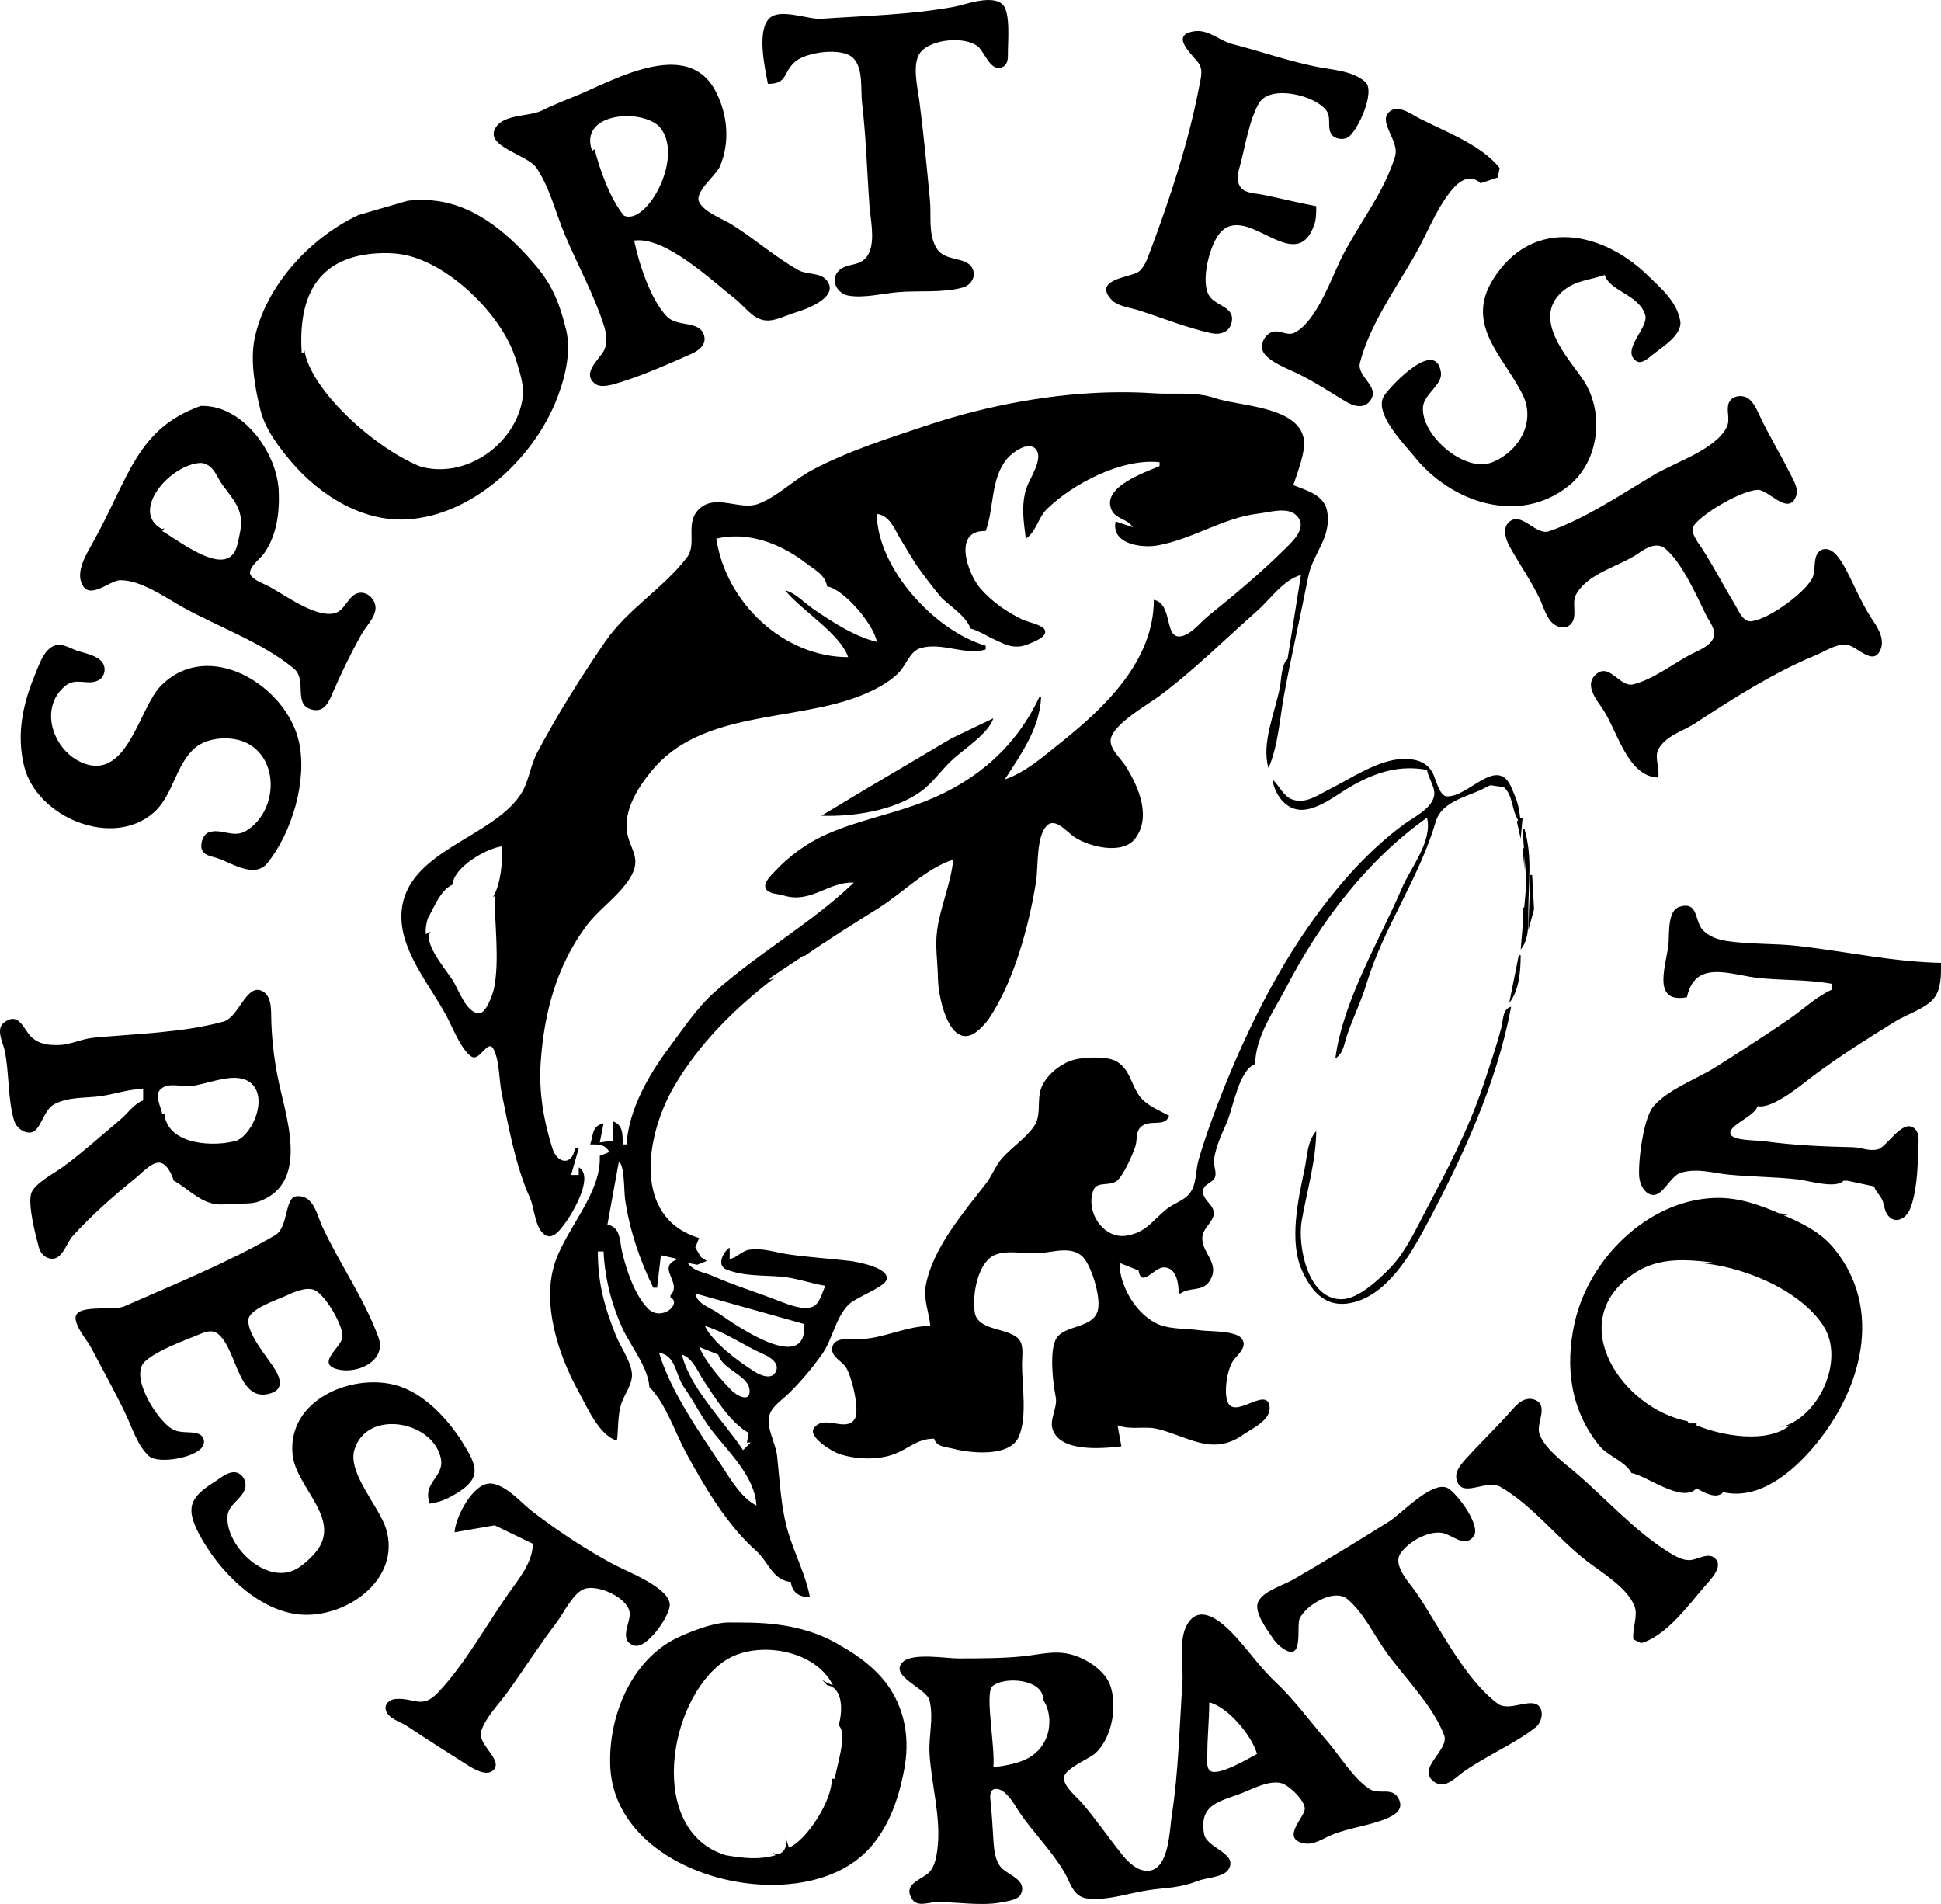 <?xml version="1.0" encoding="UTF-8" standalone="no"?>
<svg
   xmlns:dc="http://purl.org/dc/elements/1.1/"
   xmlns:cc="http://creativecommons.org/ns#"
   xmlns:rdf="http://www.w3.org/1999/02/22-rdf-syntax-ns#"
   xmlns:svg="http://www.w3.org/2000/svg"
   xmlns="http://www.w3.org/2000/svg"
   xmlns:sodipodi="http://sodipodi.sourceforge.net/DTD/sodipodi-0.dtd"
   xmlns:inkscape="http://www.inkscape.org/namespaces/inkscape"
   width="1015.931"
   height="996.412"
   version="1.1"
   id="svg4280"
   sodipodi:docname="Sports-fish.svg"
   inkscape:version="0.92.3 (2405546, 2018-03-11)">
  <title
     id="title6601">Sport Fish Restoration</title>
  <defs
     id="defs4284" />
  <sodipodi:namedview
     pagecolor="#ffffff"
     bordercolor="#666666"
     borderopacity="1"
     objecttolerance="10"
     gridtolerance="10"
     guidetolerance="10"
     inkscape:pageopacity="0"
     inkscape:pageshadow="2"
     inkscape:window-width="1920"
     inkscape:window-height="1017"
     id="namedview4282"
     showgrid="false"
     fit-margin-top="0"
     fit-margin-left="0"
     fit-margin-right="0"
     fit-margin-bottom="0"
     inkscape:zoom="0.18967956"
     inkscape:cx="4399.9387"
     inkscape:cy="-114.01669"
     inkscape:window-x="3832"
     inkscape:window-y="-8"
     inkscape:window-maximized="1"
     inkscape:current-layer="svg4280" />
  <path
     style="fill:#000000;stroke:none"
     d="m 517.002,0.003 c -6.221,0.101 -13.654,2.837 -18.076,3.635 -22.829,4.117 -45.965,4.595 -69,6.172 -6.991,0.479 -21.517,-5.677 -27.146,-0.307 -6.901,6.583 -2.374,26.207 -0.854,34.396 10.566,-0.037 7.68,-5.911 14.264,-11.619 5.768,-5.001 24.375,-7.695 30.316,-1.947 5.49,5.311 3.886,16.636 4.705,23.566 2.065,17.497 2.602,35.424 3.805,53 0.514,7.495 3.008,17.788 0.053,24.996 -3.537,8.628 -11.929,4.846 -16.539,10.322 -4.078,4.844 -0.049,11.455 5.398,12.453 8.088,1.481 17.863,-1.059 25.998,-1.771 10.821,-0.948 23.519,0.491 33.994,-2.434 4.502,-1.256 7.373,-6.056 4.826,-10.418 -3.496,-5.986 -14.214,-2.879 -18.592,-10.203 -4.435,-7.421 -2.623,-16.802 -3.398,-24.945 -1.668,-17.53 -3.285,-34.569 -5.549,-52 -0.867,-6.669 -4.078,-19.746 0.576,-25.506 5.617,-6.951 23.179,-8.584 30.037,-3.061 3.666,2.952 6.568,13.524 12.83,10.805 2.473,-1.073 2.97,-3.83 2.894,-6.242 -0.18,-5.795 1.791,-23.157 -3.209,-26.969 -1.93,-1.472 -4.506,-1.97 -7.334,-1.924 z M 626.334,16.247 c -0.461,0.02 -0.927,0.066 -1.402,0.141 -13.839,2.17 0.959,13.594 2.965,17.527 1.746,3.422 0.499,7.447 -0.166,10.984 -5.456,29.008 -15.481,59.384 -25.891,87.016 -1.341,3.559 -2.836,8.062 -6.047,10.381 -3.994,2.884 -24.305,3.768 -13.836,14.75 3.111,3.263 9.801,3.994 13.969,5.334 12.249,3.938 25.516,9.256 38,11.99 4.594,1.006 9.476,-0.4 10.678,-5.477 2.006,-8.467 -8.133,-8.546 -11.668,-14.049 -4.75,-7.394 0.125,-26.419 5.5,-32.797 14.05,-16.669 39.446,23.212 49.357,-4.148 1.175,-3.242 1.124,-6.604 1.133,-10 -9.394,-1.77 -18.64,-4.088 -28,-5.996 -3.543,-0.723 -8.673,-0.652 -11.281,-3.518 -2.562,-2.814 -1.89,-7.16 -0.945,-10.486 2.824,-9.938 5.074,-25.344 10.312,-33.98 5.951,-9.81 29.522,-4.094 35.311,4.09 2.644,3.738 0.104,8.841 2.631,12.377 1.729,2.42 6.124,3.014 8.582,1.482 5.155,-3.213 14.574,-24.14 9.068,-29.002 -6.681,-5.901 -17.42,-6.297 -25.678,-7.971 -15.004,-3.041 -29.323,-8.086 -43.961,-11.844 -6.344,-1.629 -11.719,-7.109 -18.631,-6.805 z m -275.978,17.648 c -16.557,0.333 -36.147,11.004 -48.43,16.078 -6.1,2.52 -12.104,4.763 -18,7.752 -6.919,3.509 -20.332,1.744 -24.682,9.389 -5.502,9.667 16.866,13.757 21.578,20.785 7.002,10.445 10.035,23.472 14.85,35 6.46,15.465 15.177,31.082 20.27,47 1.341,4.189 2.235,8.822 0.447,12.994 -2.065,4.818 -12.416,12.247 -4.873,17.979 3.299,2.508 9.934,0.185 13.41,-0.896 12.038,-3.746 25.404,-9.627 36.998,-14.822 4.171,-1.869 8.284,-5.073 6.394,-10.234 -2.6,-7.103 -13.855,-3.758 -19.182,-9.205 -8.636,-8.829 -14.738,-27.866 -17.211,-39.814 16.372,-2.28 40.482,20.83 52.699,30.355 6.121,4.773 10.49,12.8 19.303,11.316 4.433,-0.747 8.652,-2.932 12.959,-4.207 6.123,-1.814 23.261,-8.462 15.385,-17.146 -3.266,-3.602 -10.093,-2.463 -14.346,-4.85 -12.29,-6.9 -23.051,-16.479 -35,-23.936 -4.972,-3.103 -14.115,-6.216 -16.957,-11.662 -2.743,-5.255 8.841,-13.841 10.938,-18.871 5.294,-12.709 3.916,-27.054 -2.254,-38.998 -5.519,-10.684 -14.362,-14.206 -24.297,-14.006 z m 381.078,23.111 c -1.801,-0.063 -3.497,0.523 -4.904,2.211 -4.602,5.519 6.059,14.715 3.641,22.682 -5.556,18.309 -18.166,34.183 -26.988,51 -6.033,11.502 -13.497,34.563 -25.26,41.053 -4.428,2.443 -8.474,-2.161 -12.891,0.141 -3.649,1.902 -5.984,7.045 -3.486,10.674 3.337,4.851 12.207,8.106 17.381,10.592 8.887,4.27 16.997,9.713 25.424,14.746 3.844,2.296 9.047,4.064 12.428,0.07 6.461,-7.632 -6.866,-12.895 -4.979,-20.275 5.158,-20.177 18.96,-39.099 29.127,-57 6.191,-10.9 10.613,-23.155 18.529,-32.988 4.146,-5.152 9.925,-9.242 15.471,-4.012 l 9,-3 1,-5 c -9.872,-12.224 -27.711,-18.63 -42,-25.924 -3.054,-1.559 -7.53,-4.831 -11.492,-4.969 z m -402.836,3.752 c 6.09,0.082 12.18,1.776 15.947,4.943 14.733,14.795 -5.902,52.818 -17.98,47.111 -6.967,-8.342 -12.562,-23.609 -15.324,-34.654 -0.447,0.229 -0.887,0.473 -1.315,0.74 -4.574,-12.574 7.046,-18.296 18.672,-18.141 z m -108.375,43.893 c -2.271,0.012 -4.548,0.154 -6.824,0.4 l -25.816,7.496 c -26.379,12.436 -48.645,37.908 -54.266,64.352 -2.5,11.745 0.18,26.568 3.08,38 2.48,9.812 9.8,19.456 16.26,27 14.7,17.182 36.809,31.233 60.27,29.906 33.91,-1.919 64.998,-30.705 77.664,-60.906 4.612,-10.995 8.705,-26.004 5.783,-38 -3.275,-13.444 -6.88,-23.224 -16.023,-33.998 -13.502,-15.912 -30.784,-31.227 -52.424,-33.818 -2.553,-0.306 -5.125,-0.446 -7.703,-0.432 z m 597.949,19.447 c -13.671,0.136 -26.817,6.547 -36.51,21.801 -15.462,24.334 5.799,40.925 15.457,61 6.748,14.026 -2.084,29.462 -16.213,35.074 -14.364,5.706 -37.386,-14.405 -36.096,-29.074 0.597,-6.786 10.329,-11.538 9.389,-18 -2.625,-18.058 -25.95,6.601 -29.642,12.064 -6.089,9.006 10.582,25.546 15.643,31.875 19.376,24.232 54.883,36.114 80.727,15.51 16.594,-13.23 19.078,-39.6 7.111,-56.449 -8.489,-11.952 -25.535,-30.939 -10.973,-44.723 6.9,-6.532 14.537,-6.374 22.861,-9.277 2.472,8.489 18.006,10.201 21.193,21 1.972,6.681 -13.066,18.488 -4.582,24.088 2.733,1.804 6.414,-1.72 8.369,-3.291 4.974,-3.996 15.819,-10.44 14.529,-17.797 -1.778,-10.145 -10.221,-17.186 -17.037,-23.818 -12.567,-12.23 -28.733,-20.136 -44.227,-19.982 z M 200.666,132.456 c 3.745,-0.048 7.495,0.188 11.26,0.959 23.55,4.82 50.909,31.579 58.025,54.484 1.835,5.905 4.523,13.834 3.674,20 -3.365,24.44 -29.839,43.107 -53.699,36.213 -23.97,-9.631 -57.634,-40.209 -60.598,-60.924 -0.118,0.557 -0.243,1.122 -0.402,1.711 h -1 c -2.365,-35.682 13.182,-51.929 42.74,-52.443 z m 710.178,74.812 c -2.895,0.02 -5.726,1.637 -6.314,4.686 -0.795,4.126 1.211,7.881 -0.922,11.93 -6.058,11.504 -27.19,18.205 -37.967,24.652 -17.095,10.227 -35.895,22.865 -54.715,29.449 -7.305,2.556 -14.784,-11.089 -21.396,-4.482 -3.343,3.341 -1.188,9.273 0.705,12.668 5.029,9.022 10.895,17.439 15.447,26.729 2.059,4.201 3.688,10.82 7.543,13.713 2.996,2.248 7.492,2.62 9.674,-0.941 2.65,-4.323 -0.401,-10.159 2.055,-14.602 6.217,-11.247 22.854,-14.678 32.688,-21.559 4.054,-2.836 9.608,-6.071 14.1,-2.289 8.664,7.295 16.25,24.519 21.234,34.68 1.705,3.474 5.589,7.884 3.83,11.98 -1.9,4.423 -7.92,6.514 -11.879,8.598 -9.532,5.019 -19.428,12.961 -30,15.639 -7.437,1.885 -12.844,-12.622 -20.396,-4.414 -4.902,5.328 1.27,12.776 4.229,17.145 7.706,11.381 13.093,35.673 29.168,36.051 0.828,-4.534 -2.062,-10.885 0.027,-14.701 4.009,-7.323 12.957,-9.493 19.396,-13.73 19.083,-12.552 41.504,-26.751 62.576,-35.375 4.889,-2 10.563,-5.915 16,-5.799 5.657,0.12 14.546,12.133 18.396,2.547 2.397,-5.968 -2.063,-12.277 -5.209,-16.941 -10.498,-16.579 -15.535,-37.77 -25.143,-35.379 -5.928,2.201 -2.999,10.843 -5.559,15.379 -4.44,7.868 -22.299,20.824 -31.396,22.174 -4.614,0.685 -6.696,-4.884 -8.564,-8.004 -5.983,-9.995 -11.396,-20.331 -17.699,-30.17 -1.989,-3.105 -6.731,-8.52 -3.879,-12.254 4.95,-6.483 24.745,-17.929 33.049,-18.295 5.761,-0.253 15.963,13.812 20.105,3.439 1.693,-4.238 -1.755,-9.233 -3.566,-12.891 -4.85,-9.798 -10.618,-19.084 -15.277,-29 -1.743,-3.709 -3.967,-9.253 -8.352,-10.387 -0.648,-0.168 -1.32,-0.249 -1.988,-0.244 z m -805.76,5.166 c -33.726,11.989 -37.535,37.627 -56.459,71.465 -3.28,5.897 -9.029,14.888 -5.689,21.852 4.09,8.533 14.49,-2.074 19.99,-2.109 11.03,-0.07 23.74,9.172 33,14.283 18.53,10.229 41.69,18.476 57.94,32.014 7.29,6.071 -1.119,19.423 10.06,21.547 5.9,1.121 8.14,-4.093 10.07,-8.586 4.51,-10.462 9.65,-21.064 15.24,-31 2.3,-4.101 6.719,-8.168 7.289,-13 0.52,-4.497 -3.74,-9.3 -8.42,-8.662 -5.89,0.805 -7.25,9.437 -13.18,10.758 -10.02,2.229 -25.66,-9.56 -34,-14.014 -2.95,-1.577 -7.22,-2.921 -9.42,-5.547 -2.88,-3.438 4.6,-8.936 6.49,-11.535 6.86,-9.443 8.411,-21.639 7.891,-33 -0.8,-17.633 -14.421,-38.321 -31.961,-43.361 -2.828,-0.813 -5.813,-1.165 -8.842,-1.104 z m -0.234,29.84 c 0.635,-0.008 1.246,0.068 1.826,0.242 5.5,1.652 6.66,6.909 9.59,10.945 6.88,9.444 11.929,14.03 9.109,26.438 -1.03,4.558 -1.449,10.394 -6.619,12.383 -9.02,3.467 -26.43,-10.017 -33.83,-14.383 1.374,-1.527 1.645,-1.56 -0.15,-1.043 -16.873,-9.028 3.917,-33.667 20.074,-34.582 z m -73.658,95.197 c -0.761,-0.035 -1.513,0.039 -2.246,0.264 -5.95,1.817 -8.439,10.069 -10.559,15.16 -6.46,15.494 -9.841,31.325 -5.781,47.988 6.5,26.637 45.95,43.372 67.731,24.469 10.39,-9.018 11.52,-25.452 21.92,-34.104 6.62,-5.511 18.93,-6.257 26.67,-2.514 17.56,8.489 16.42,35.886 0,46.016 -6.87,4.235 -13.31,-1.682 -19.85,0.93 -3.07,1.223 -4.751,6.879 -3.031,9.709 1.62,2.681 6.201,3.078 8.881,4.102 7.02,2.688 18.599,10.155 25.029,2.18 12.83,-15.891 21.101,-43.418 16.441,-63.771 -6.72,-29.343 -47.53,-54.322 -72.34,-28.828 -11.08,11.393 -17.071,47.843 -39.131,40.783 -16.07,-5.141 -25.541,-28.289 -10.98,-40.727 5.98,-5.106 12.08,0.068 17.83,-3.26 3.26,-1.885 3.921,-6.702 1.551,-9.551 -2.76,-3.308 -8.49,-4.35 -12.4,-5.572 -2.958,-0.924 -6.436,-3.123 -9.734,-3.273 z M 882.159,473.985 c -0.897,0.013 -1.945,0.196 -3.174,0.582 -6.004,1.888 -5.305,13.224 -5.594,18.332 -0.603,10.689 -9.912,32.555 9.535,29 1.414,-6.259 4.331,-11.305 10.996,-12.742 7.548,-1.627 17.382,1.518 25.004,2.457 13.367,1.647 26.677,0.775 40,3.285 v 3 c -7.886,3.387 -14.924,10.173 -22,15.064 -12.741,8.808 -25.899,17.235 -39,25.525 -9.872,6.24 -25.027,11.62 -32.57,20.59 -5.215,6.21 -8.021,28.75 -7.371,36.82 0.285,3.54 2.351,8.209 6.111,9.289 6.159,1.77 9.853,-9.859 15.834,-11.529 8.853,-2.46 16.225,0.22 24.996,1.07 11.98,1.16 24.114,1.139 36,2.459 5.569,0.62 19.968,5.151 24,0.711 h 1 1 l 14,3 c 0.893,2.89 3.077,4.421 4.277,7.131 0.973,2.19 0.996,4.679 2.178,6.809 3.475,6.28 9.916,3.581 12.262,-1.939 3.452,-8.13 4.174,-21.21 4.279,-30 0.037,-3.1 1.034,-8.8 -1.023,-11.4 -6.179,-7.8 -14.895,8.581 -19.973,9.971 -4.545,1.23 -8.552,-0.97 -13,-1.08 -15.446,-0.34 -31.623,-1.031 -47,-3.221 -3.108,-0.44 -16.53,-0.11 -17.23,-3.9 -0.848,-4.6 12.751,-8.999 14.23,-14.369 8.115,1.5 22.545,-10.92 29,-15.76 13.725,-10.29 28.393,-19.52 43.012,-28.57 5.796,-3.587 15.879,-6.778 20.135,-11.945 4.155,-5.044 3.853,-12.599 3.853,-18.725 -25.11,-0.518 -50.36,-6.065 -75,-8.871 -12.244,-1.395 -24.753,-0.726 -37,-2.559 -4.723,-0.707 -9.954,-2.43 -13.105,-6.273 -3.386,-4.131 -2.379,-12.304 -8.662,-12.211 z m -747.482,44.051 c -6.641,0.149 -10.557,14.64 -17.75,16.607 -21.43,5.864 -46,6.33 -68,8.426 -6.22,0.59 -11.9,3.631 -18,3.811 -5.28,0.17 -10.369,-0.331 -14.439,-4.111 -4.22,-3.908 -6.331,-13.486 -14.211,-7.779 -4.75,3.437 -0.739,10.4 0.201,14.91 2.39,11.44 1.589,26.021 4.979,36.711 1.09,3.46 4.742,6.358 8.432,6.078 5.56,-0.41 6.54,-11.919 12.76,-14.969 8,-3.93 15.809,-2.911 24.279,-4.121 7.47,-1.07 14.39,-3.679 22,-3.699 v 6 c -4.69,1.58 -8.18,6.89 -12,10.08 -9.89,8.25 -19.81,17.3 -30.17,24.82 -4.31,3.13 -14.21,8.37 -16.23,13.23 -2.34,5.63 2.21,22.809 3.82,28.779 0.65,2.43 2.33,4.67 4.77,5.52 7.25,2.55 9.25,-7.36 12.91,-11.43 9.6,-10.66 21.72,-21.35 32.9,-30.34 2.98,-2.39 7.93,-7.861 11.91,-8.121 4.24,-0.28 7.18,6.201 8.09,9.461 6.86,3.63 12.15,9.849 20.01,11.859 4.47,1.15 8.48,0.26 12.99,0.15 4.11,-0.1 8.08,0.201 12,-1.279 26.97,-10.22 13.02,-45.88 9.26,-65.82 -2.04,-10.75 -3.13,-20.967 -3.26,-31.91 -0.05,-4.046 -0.281,-9.62 -4.221,-11.971 -1.077,-0.643 -2.08,-0.914 -3.029,-0.893 z m -11.863,46.033 c 3.227,0.033 6.182,0.773 8.553,2.77 8.91,7.51 1.181,26.341 -7.439,30.061 -11.54,3.44 -35.19,2.47 -37.77,-13 -0.11,-0.658 -0.132,-1.298 -0.08,-1.922 -0.064,0.301 -0.115,0.609 -0.15,0.922 h -1 c -0.7,-3.34 -3.86,-9.36 -1.35,-12.35 3.42,-4.08 9.89,-2.161 14.35,-2.111 6.613,0.072 16.639,-4.454 24.887,-4.369 z m 33.797,61.926 c -0.514,-0.019 -1.054,0.004 -1.623,0.074 -6.11,0.75 -3.88,16.269 -11.1,20.439 -24.86,14.37 -52.561,25.551 -78.791,37.121 -5.99,2.65 -27.459,-1.8 -25.439,7.27 1.24,5.56 5.779,10.04 8.369,15 5.93,11.34 12.259,22.6 17.77,34.17 3.3,6.93 6.282,16.719 12.182,21.939 5.04,4.45 25.46,0.76 28.34,-5.5 1.16,-2.51 0.079,-5.33 -2.541,-6.18 -4.63,-1.5 -9.15,0.09 -13.68,-2.49 -7.82,-4.45 -22.719,-27.929 -14.109,-35.459 6.99,-6.1 19.349,-10.31 27.939,-13.9 3.6,-1.5 7.25,-3 10.59,-0.07 9.83,8.64 10.061,36.359 27.391,30.689 6.4,-2.1 4.99,-7.569 2.18,-12.199 -3.92,-6.48 -14.371,-18.16 -14.131,-25.98 0.18,-5.71 14.381,-10.42 18.971,-12.5 4.25,-1.93 11.421,-5.36 15.98,-3.16 5.36,2.59 15.039,18.591 14.289,24.641 -0.66,5.27 -13.44,13.3 -3.25,16.49 10.44,3.26 26.681,-4.01 22.141,-16.49 -7.28,-20.04 -20.4,-38.62 -29.4,-58 -2.653,-5.728 -4.366,-15.614 -12.076,-15.904 z m 742.828,0.893 c -0.83,-0.003 -1.667,0.014 -2.512,0.051 -34.627,1.52 -65.156,31.751 -72.701,65.051 -5.213,23.01 -2.257,45.899 12.756,64.439 4.674,5.77 13.389,7.991 16.945,14.471 7.674,1.21 26.801,16.11 34,8 3.848,2.1 10.459,5.99 14,2 18.885,4.34 36.247,-10.58 47.41,-23.76 24.963,-29.48 36.94,-72.13 10.215,-104.23 -6.7,-8.04 -16.26,-12.791 -25.625,-16.811 -0.158,-0.067 -0.313,-0.132 -0.471,-0.199 h 2.471 l -4,-1 v 0.354 c -10.548,-4.467 -20.785,-8.328 -32.488,-8.365 z m -18.48,32.615 c 5.549,0.024 11.217,0.669 16.969,1.396 h -10 c 22.086,0.95 54.114,13.58 66.519,33.09 11.516,18.11 -2.865,48.36 -22.52,52.91 l 5,-1 c -12.173,9.82 -35.918,5.47 -49,0 l 0.125,-1 h -4.125 l -0.644,-1.127 c -33.855,-6.532 -64.96,-51.453 -28.9,-76.723 8.414,-5.9 17.329,-7.586 26.576,-7.547 z m -685.379,63.893 c -21.162,-0.009 -44.583,13.575 -42.482,37.504 1.61,18.23 27.969,34.86 10.779,52.99 -2.37,2.49 -5.039,4.91 -7.949,6.75 -15.55,9.81 -37.51,-10.85 -36.9,-26.74 0.26,-6.77 7.55,-9 9.27,-15 1.13,-3.98 -1.999,-8.84 -6.369,-8.43 -3.56,0.33 -7.08,3.439 -10,5.279 -12.7,8.02 -14.84,13.55 -7.67,27.15 9.64,18.29 29.12,38.679 50.67,41.789 24.43,3.52 55.59,-17.369 47.09,-44.789 -3.51,-11.34 -20.05,-28.99 -16.57,-41 6.25,-21.6 40.92,-15.52 45.25,4.09 2.23,10.1 -9.87,12.67 -5.769,23.91 3.53,-0.52 6.81,-1.471 10,-3.131 4.67,-2.44 11.749,-6.389 13.203,-11.879 1.392,-5.27 -2.812,-11.72 -5.402,-15.99 -7.8,-12.83 -20.781,-27.08 -35.801,-31.08 -3.587,-0.955 -7.429,-1.422 -11.348,-1.424 z m 605.357,8.676 c -4.345,-0.216 -7.576,3.534 -10.344,6.658 -7.664,8.65 -16.021,16.59 -23.736,25.17 -3.272,3.65 -6.483,7.84 -3.473,12.77 3.755,6.15 15.169,-2.5 22.029,1.51 17.28,10.1 29.565,26.782 45.242,38.852 8.061,6.2 20.885,13.679 24.832,23.449 2.044,5.05 -1.264,11.73 -0.56,17.42 l 4,2 c 12.997,-3.6 24.819,-19.861 33.297,-29.711 2.648,-3.08 9.418,-9.619 6.057,-13.969 -3.431,-4.45 -9.213,-0.231 -13.354,0.199 -3.865,0.4 -7.817,-1.839 -11,-3.789 -18.317,-11.22 -33.575,-28.68 -49.91,-42.52 -5.819,-4.93 -16.218,-12.621 -18.392,-20.211 -1.5,-5.23 5.346,-14.98 -2.756,-17.48 -0.668,-0.206 -1.311,-0.317 -1.932,-0.348 z m -543.922,44.275 c -9.464,-0.546 -18.739,17.9 -19.088,25.553 l 20.998,-3.65 20.002,9.65 c -0.236,10.04 -7.325,18.24 -12.875,26.17 -11.65,16.64 -22.636,36.63 -36.506,51.4 -8.77,9.36 -12.42,2.82 -22.6,3.67 -2.84,0.23 -5.769,2.41 -5.049,5.59 1.06,4.66 7.589,6.22 11.029,8.51 10.56,7 21.25,13.851 32,20.621 3.184,2 9.921,6.01 13.381,2.43 5.225,-5.39 -8.732,-13.421 -6.439,-20.391 2.353,-7.15 9.204,-14.05 13.576,-20.09 8.851,-12.23 16.85,-24.87 26.004,-36.9 3.644,-4.78 8.712,-15.65 14.662,-17.48 7.194,-2.22 22.366,4.691 23.467,12.471 0.714,5.04 -6.217,14.779 2.457,17.289 6.555,1.89 18.528,-15.459 18.531,-21.289 0.01,-9.09 -22.693,-17.57 -29.639,-21.32 -14.47,-7.82 -28.942,-17.359 -42,-27.359 -6.092,-4.67 -13.113,-13.26 -20.996,-14.76 -0.305,-0.058 -0.611,-0.096 -0.916,-0.113 z m 497.537,1.787 c -8.547,0.447 -21.845,14.572 -27.627,18.186 -16.597,10.39 -33.049,20.461 -49.998,30.291 -5.115,2.96 -15.796,5.95 -18.396,11.67 -2.45,5.39 4.825,14.749 7.672,19.039 1.042,1.58 2.336,3.099 3.818,4.279 13.128,10.41 8.229,-10.45 10.268,-14.66 3.468,-7.15 18.174,-15.989 25.109,-9.979 8.627,7.47 13.525,18.3 20.031,27.43 9.665,13.55 24.462,27.99 30.438,43.68 3.021,7.93 -15.678,17.921 -4.596,24.801 5.354,3.33 10.678,-2.751 14.605,-5.531 11.875,-8.42 26.558,-14.53 37.822,-23.33 2.86,-2.23 4.449,-7.45 2.201,-10.67 -3.945,-5.66 -15.858,2.81 -21.973,-1.76 -17.449,-13.04 -30.229,-39.73 -42.33,-57.68 -3.446,-5.11 -12.855,-14.499 -8.625,-20.869 4.086,-6.15 14.562,-12.091 21.953,-10.801 5.242,0.92 11.585,7.98 16.334,1.9 4.276,-5.47 -8.538,-22.521 -13.371,-25.281 -0.991,-0.565 -2.115,-0.779 -3.336,-0.715 z m -125.654,66.793 c -2.781,0.064 -5.395,1.512 -7.514,5.162 -4.73,8.15 -1.895,21.761 -2.512,30.811 -1.523,22.32 -2.043,46.58 -5.535,69 -1.173,7.53 -1.34,27.511 -11.582,29.061 -5.735,0.87 -10.953,-4.071 -14.164,-8.06 -7.141,-8.87 -13.613,-18.31 -20.961,-27 -2.88,-3.41 -9.266,-8.29 -9.785,-12.98 -0.569,-5.16 13.249,-10.319 16.642,-13.529 8.381,-7.93 11.241,-23.45 7.926,-34.49 -2.609,-8.69 -13.191,-15.26 -21.486,-17.25 -8.227,-1.98 -15.886,0.21 -24,1.08 -10.931,1.17 -23.014,1.12 -34,1.17 -6.776,0.03 -24.302,-3.129 -29.396,1.891 -7.484,7.39 12.471,13.669 14.002,20.109 2.267,9.54 -0.572,18.51 0,28 0.984,16.23 6.216,33.71 4.101,50 -0.52,4 -1.321,8.69 -4.131,11.77 -3.709,4.07 -14.091,5.94 -9.248,14 2.737,4.56 8.496,1.871 12.668,1.791 10.858,-0.21 23.149,2.11 33.83,0.18 2.77,-0.5 9.08,-1.361 10.428,-4.061 3.822,-7.64 -6.186,-10.079 -9.955,-14.02 -3.211,-3.36 -3.9,-9.21 -4.213,-13.66 -0.521,-7.44 -0.787,-14.59 -1.633,-22 -0.237,-2.08 -0.243,-5.47 2.602,-5.689 5.741,-0.46 10.53,9.329 13.205,13.129 7.27,10.32 16.532,19.581 22.951,30.561 3.461,5.92 4.526,13.07 12.746,13.74 10.927,0.88 21.434,-3.091 31.869,-4.561 9.43,-1.33 15.709,-0.981 25.17,-4.731 4.249,-1.68 13.325,-1.869 15.969,-5.879 5.584,-8.48 -11.317,-11.26 -12.641,-18.57 -2.949,-16.3 8.945,-17.141 20.672,-21.881 5.687,-2.3 13.598,-6.489 19.91,-4.799 3.756,1 12.554,9.309 12.082,13.629 -0.502,4.61 -12.169,14.981 -0.938,17.721 5.552,1.35 10.34,-2.39 15.115,-4.34 9.145,-3.73 19.471,-4.73 28.545,-8.49 4.594,-1.9 9.477,-4.96 6.256,-10.73 -3.347,-6 -10.143,-1.619 -14.955,-4.709 -8.721,-5.6 -15.911,-17.869 -22.76,-25.689 -8.703,-9.92 -16.723,-21.101 -26.346,-30.131 -7.427,-6.98 -13.138,-14.99 -19.859,-22.58 -3.778,-4.262 -11.973,-13.137 -19.08,-12.973 z m -247.449,4.152 c -9.539,-0.013 -24.981,6.807 -29.521,9.33 -22.476,12.49 -33.405,40.67 -32.541,65.49 1.887,54.24 83.823,77.429 124.592,52.52 18.079,-11.05 25.642,-30.939 29.324,-50.52 2.748,-14.61 0.866,-29.31 -7.326,-42 -6.109,-9.47 -16.198,-17.259 -26.049,-22.689 -21.786,-13.325 -46.096,-11.978 -58.478,-12.131 z m 18.246,14.287 c 14.666,-0.26 30.261,6.202 36.232,18.533 -1.913,-0.617 -3.792,-1.583 -5.58,-2.777 l 2.58,2.777 c 8.76,1.46 8.048,14.48 6,21 4.961,4.34 -1.162,21.78 -2,28 h -1.668 c 0.749,10.553 -12.801,32.131 -22.332,36 l -2,-6 c 2.151,6.085 -2,11.283 -6.365,8.635 l 1.365,1.365 c -9.083,2.55 -16.977,1.504 -26,0 -41.349,-12.59 -30.571,-80.841 -0.996,-101.471 5.655,-3.946 13.082,-5.926 20.764,-6.062 z m 131.191,16.105 c 7.546,0.18 15.405,3.425 15.057,10.043 3.959,5.618 4.424,14.656 1.086,21.346 -5.416,10.86 -16.369,12.459 -27.102,14.039 1.071,-10.499 -4.53,-38.525 -0.566,-42.4 2.415,-2.104 6.909,-3.138 11.525,-3.027 z m 102.041,11.428 c 9.719,2.31 22.322,17.39 25,27 -4.167,2.18 -20.133,11.781 -24.396,8.881 -2.401,-1.63 -1.603,-6.431 -1.603,-8.881 0,-9.04 1,-17.95 1,-27 z"
     id="path364"
     inkscape:connector-curvature="0"
     sodipodi:nodetypes="cccccccccccccccccccccccccscccccccccccccccccccccccsccccccccccccccccccccccscccccccccccccccccccccccccccccccccccssccccccccccccccccscccccccccccccccccccccccccccccccccccccccccccccccsccccccccccccccccscccccccccccccccccccccccccccccsccccccccccccccccccccccccccccccccccccscccccccccccccccccccccccccccssccccccccsccccccccccccccccccccccccccccccccccccccccccccccccccccccccccccccccccccccccccccccccccccccccccccccccccccccccccccccccsccccccccccccccccccccccccccccccccccccccccccccccccccccccccccccccccccccccccccscccccccccsscccccccccccccccc" />
  <path
     style="fill:#000000;stroke:none"
     d="m 585.358,205.259 c -33.769,0.242 -69.065,6.986 -100.432,17.443 -20.174,6.726 -41.129,13.348 -60,23.371 -9.582,5.089 -17.879,13.76 -28,17.607 -9.384,3.568 -21.866,-5.169 -30.451,2.225 -8.596,7.404 -1.198,18.365 -6.979,25.904 -12.402,16.176 -31.119,27.035 -42.807,44.088 -12.916,18.845 -24.783,37.779 -35.531,58.002 -3.693,6.948 -4.391,15.497 -8.715,21.984 -15.378,23.074 -60.597,29.612 -62.307,62.016 -1.03,19.544 14.99,37.66 23.67,54 3.05,5.733 7.479,17.209 12.799,20.949 4.543,3.2 8.709,-9.678 11.768,-3.738 3.087,5.99 2.812,16.089 4.182,22.789 3.712,18.16 7.222,38.12 14.873,55.09 2.418,5.36 2.604,17.27 8.787,19.73 3.67,1.47 7.14,-3.39 9.029,-5.82 4.265,-5.5 16.021,-25.35 7.682,-30 v 4 h -4 l 4,-14 h -2 c -1.383,9.27 -9.244,8.25 -11.828,0 -4.597,-14.67 -7.14,-29.46 -6.082,-45 1.745,-25.589 8.167,-50.019 23.625,-71 6.724,-9.127 16.719,-15.453 22.863,-25 7.496,-11.646 -1.117,-15.796 -1.533,-27 -0.407,-10.953 6.758,-21.856 13.453,-29.91 25.652,-30.856 73.274,-25.435 107.486,-38.332 7.469,-2.815 16.122,-7.048 21.691,-12.844 3.793,-3.946 5.668,-11.055 11.34,-12.676 11.215,-3.205 23.248,4.047 33.984,0.762 v -2 c -26.557,-7.65 -56.745,-40.441 -57,-69 6.962,1.086 8.942,7.548 12.264,13.002 2.635,4.324 5.342,8.922 8.213,13.441 4.249,6.064 8.734,11.916 13.51,17.613 4.881,4.676 12.97,9.715 15.014,15.943 3.805,1.06 7.405,3.113 10.994,5.039 l 7.508,3.441 c 3.644,1.203 7.409,1.515 11.482,-0.176 2.25,-0.934 11.029,-3.954 8.84,-7.758 -1.505,-2.616 -9.096,-3.96 -11.824,-5.303 -8.369,-4.122 -15.633,-9.174 -21.814,-16.244 -6.502,-7.437 -14.858,-30.554 2.814,-30 4.476,-11.953 2.414,-27.422 11.275,-37.945 2.776,-3.297 12.296,-10.278 15.607,-3.893 2.618,5.05 -3.682,14.104 -5.344,18.838 -3.162,9.005 -1.702,17.795 -0.539,27 5.434,-3.549 6.473,-11.109 11.146,-15.621 13.739,-13.266 39.008,-26.521 58.853,-24.379 v 2 c -8.075,3.484 -30.452,11.036 -25.143,22.895 2.208,4.932 8.462,4.707 11.143,9.105 l -9,-3 c -2.443,11.787 13.511,14.062 22,12.535 18.583,-3.342 34.472,-14.614 53.002,-16.699 5.542,-0.624 14.69,-3.583 19.359,0.754 6.832,6.345 -1.87,13.958 -6.363,18.404 -12.184,12.059 -26.241,23.743 -39.574,34.51 -3.986,3.219 -9.118,9.911 -14.42,10.615 -8.774,1.165 -3.838,-17.018 -14.004,-19.119 -0.021,32.034 -25.652,56.346 -48.92,74.889 -8.89,7.085 -18.173,15.385 -29.08,19.111 8.478,-13.243 18.29,-26.711 19,-43 h -1 c -12.072,25.778 -32.559,43.602 -59,54.178 -17.474,6.99 -35.847,10.099 -53,17.838 -9.47,4.272 -18.778,10.997 -25.869,18.6 -1.897,2.034 -7.194,6.673 -5.049,9.859 1.707,2.538 6.292,2.366 8.918,3.193 14.621,4.607 23.504,-7.309 37,-6.668 -22.492,21.526 -50.402,36.977 -73.547,57.9 -8.749,7.91 -15.902,18.692 -22.928,28.1 -10.803,14.47 -21.293,32.45 -22.525,51 h -2 c -0.014,-4.89 0.312,-10.18 -5,-12 v 10 l -7,1 2,-10 c -6.321,1.55 -5.18,5.74 -7,11 4.421,0.02 7.711,-0.15 10,4 l -5,2 c 0.916,19.35 -17.049,37.33 -23.289,55.42 -7.418,21.51 1.674,48.941 12.084,67.711 4.496,8.11 10.76,23.169 20.205,25.869 0.787,-6.23 0.325,-13.01 2.184,-19 1.749,-5.64 6.537,-10.84 5.549,-17 -1.052,-6.56 -5.82,-12.85 -8.283,-19 -6.131,-15.31 -9.449,-27.54 -9.449,-44 h 3 c 0.583,13.58 4.111,27.63 9.764,40 4.397,9.62 13.406,20.21 14.236,31 8.51,8.5 13.457,23.84 19.131,34.33 9.537,17.64 21.664,38.111 36.674,51.301 6.49,5.71 8.413,15.279 18.195,16.369 0.839,5.76 4.457,7.83 10,8 -2.01,-11.28 -8.084,-22.88 -11.381,-34 -3.845,-12.97 -4.34,-26.68 -5.793,-40 -0.714,-6.55 -5.691,-14.4 -4.084,-20.98 1.164,-4.77 6.756,-8.36 10.09,-11.6 6.133,-5.95 12.43,-13.47 17.379,-20.42 5.73,-8.04 6.883,-18.66 13.844,-25.99 3.731,-3.92 18.853,-9.169 20.055,-13.189 1.835,-6.15 -15.173,-9.37 -19.109,-9.83 -10.529,-1.24 -21.521,-1.92 -32,-3.42 -6.836,-0.98 -13.912,-3.58 -20.896,-2.42 -3.813,0.63 -6.168,4.04 -10.104,4.85 v -6 c -3.34,2.12 -7.112,9.35 -1.656,11.49 9.505,3.72 19.2,2.859 29.08,3.789 7.56,0.71 15.02,3.461 22.576,4.721 -1.417,3.24 -2.816,9.151 -6.229,10.801 -4.807,2.34 -13.243,-1.041 -17.771,-2.801 -11.688,-4.56 -23.449,-8.119 -35,-13.199 -5.149,-2.27 -9.367,-2.031 -13,-6.801 l 5,1 5,-2 -3,-2 -3,-5 2,-5 c -35.506,-10.81 -27.615,-54.31 -13.283,-79 13.445,-23.167 32.357,-41.559 53.32,-57.598 l -3.037,1.598 v -1 l 18,-12 0.144,0.436 c 12.75,-8.832 25.926,-17.055 38.854,-25.141 12.358,-7.729 25.074,-20.963 39.002,-25.295 -1.099,12.178 -6.729,24.55 -8.424,37 -1.14,8.381 0.314,16.602 0.428,25 0.154,11.375 7.115,41.489 22.57,25.984 1.566,-1.572 3.075,-3.227 4.311,-5.074 13.03,-19.483 20.979,-48.961 24.539,-71.91 1.125,-7.25 -0.128,-24.326 6.137,-29.303 4.234,-3.364 10.314,4.026 13.441,6.174 7.946,5.459 25.566,9.784 32.209,1.084 8.678,-11.365 1.776,-27.116 -4.959,-37.955 -2.426,-3.903 -8.552,-8.968 -7.814,-13.961 1.171,-7.934 18.984,-17.941 24.986,-22.359 18.021,-13.266 34.719,-29.974 51.551,-44.773 7.032,-6.182 13.67,-16.306 23.025,-18.906 l -7,44 c -3.323,2.9 -3.202,10.65 -4.039,14.961 -2.471,12.734 -9.78,29.092 -5.961,42.039 5.129,-11.422 5.989,-26.674 8.31,-39 3.834,-20.358 8.466,-40.635 12.494,-61 2.475,-12.514 12.158,-20.203 9.98,-34 -1.394,-8.836 -10.579,-11.165 -17.785,-14 2.064,-6.345 6.543,-17.408 5.516,-24.002 -2.705,-17.383 -34.225,-17.305 -46.516,-21.559 -10.215,-3.536 -21.455,-1.807 -32,-2.529 -6.114,-0.419 -12.315,-0.596 -18.568,-0.551 z m -201.062,75.473 c 13.505,-0.22 26.716,5.637 37.436,13.867 4.566,3.506 10.219,6.246 11.195,12.301 8.89,1.414 24.738,20.358 26,29 -11.533,-2.739 -23.286,-10.39 -33,-17.029 -4.921,-3.363 -9.21,-8.35 -15,-9.971 8.705,10.764 28.639,22.435 33,35 -33.632,0 -63.926,-28.274 -69,-62 3.121,-0.743 6.253,-1.117 9.369,-1.168 z m 135.631,95.168 -22,10.564 -45,26.625 -23,13.811 c 16.756,0.581 37.968,-2.588 52,-12.637 6.543,-4.686 11.036,-11.746 17.016,-17.082 6.008,-5.362 18.638,-13.606 20.984,-21.281 z m 214.732,21.254 c -13.142,0.25 -27.475,10.209 -38.732,15.838 -5.788,2.894 -12.067,7.66 -18.996,5.59 -5.294,-1.581 -7.104,-7.342 -11.004,-10.682 1.473,8.658 7.93,17.499 18,15.686 8.798,-1.584 16.775,-8.527 24.428,-12.748 12.663,-6.984 24.412,-10.509 38.572,-7.938 0.605,4.474 4.812,9.559 3.592,14.09 -1.789,6.639 -10.47,10.575 -15.607,14.34 -10.541,7.727 -20.127,16.823 -28.814,26.531 -28.875,32.263 -49.592,71.953 -65.666,112.039 -4.723,11.78 -9.449,24.72 -13.064,37 -1.67,5.67 -0.916,13.129 -4.873,17.869 -3.065,3.67 -8.161,5.001 -11.838,7.971 -7.476,6.03 -10.609,12.1 -20.818,13.9 -12.163,2.14 -21.852,-12.43 -17.566,-23.68 2.028,-5.32 9.115,-1.521 13.008,-5.621 3.227,-3.4 7.545,-12.979 8.996,-17.479 1.121,-3.47 -0.058,-7.511 2.971,-10.191 4.701,-4.16 12.583,0.53 14.682,-5.77 -5.118,-2.72 -11.758,-5.4 -15.352,-10.09 -4.472,-5.85 -4.963,-13.75 -11.664,-18.02 -4.975,-3.16 -14.297,-2.47 -19.984,-1.76 -8.629,1.09 -18.979,9.149 -20.66,17.869 -1.128,5.85 0.555,12.52 -3.193,17.74 -4.496,6.26 -11.414,10.739 -16.514,16.439 -3.517,3.94 -5.225,9.08 -8.453,13.24 -11.787,15.21 -28.063,34.06 -31.58,53.58 -1.295,7.19 1.786,13.96 2.4,21 -12.972,0 -25.456,7.09 -38.004,6.9 -4.104,-0.07 -13.086,-1.271 -13.4,5.129 -0.198,4.05 4.91,6.401 7.002,9.271 3.101,4.27 7.81,23.009 4.746,27.549 -4.733,7.02 -16.107,-2.889 -21.297,4.711 -3.101,4.54 9.48,12.089 12.969,13.309 8.509,2.96 19.914,3.45 28.545,0.41 8.222,-2.91 12.263,-8.269 21.439,-8.279 1.287,4.4 6.034,4.23 10,5.26 8.83,2.29 29.701,4.67 34.369,-6.4 4.442,-10.53 1.631,-26.659 1.631,-37.859 0,-3.82 1.064,-9.601 -1.477,-12.801 -5.105,-6.43 -21.595,-4.289 -23.246,-14.199 -1.477,-8.87 1.453,-26.51 10.723,-30.25 6.592,-2.65 15.987,-0.301 23,-0.811 7.537,-0.54 18.356,-4.48 23.918,3.26 3.905,5.43 8.513,20.141 6.721,26.781 -2.522,9.34 -16.995,7.4 -21.574,14.41 -3.953,6.05 -1.845,23.899 -0.453,30.609 1.194,5.75 -3.27,11.449 -1.648,16.859 3.751,12.52 26.493,10.271 36.037,9.141 l -2,-11 c 7.382,2.68 13.97,0.22 21.002,1.93 15.904,3.87 28.587,14.381 44.662,3.041 4.557,-3.22 14.885,-7.641 13.885,-14.871 -1.524,-11 -19.161,8.02 -22.23,-3.16 -1.48,-5.39 -0.047,-15.07 2.67,-19.9 1.967,-3.5 8.547,-7.709 4.982,-12.449 -3.206,-4.26 -16.965,-3.6 -21.971,-4.32 -6.46,-0.93 -14.904,-0.489 -20.957,-2.869 -12.047,-4.74 -21.042,-20.24 -21.043,-32.4 l 10,4 c 1.535,9.33 8.007,-1.499 12.996,-1.619 6.981,-0.18 7.959,8.539 8.004,13.619 h 1 c 4.603,-3.47 11.416,-0.73 15.08,-6.34 6.333,-9.7 -4.849,-15.1 -3.627,-23.66 0.63,-4.42 5.224,-7.109 5.887,-11.289 0.736,-4.64 -5.308,-7.171 -5.627,-11.621 -0.329,-4.6 5.502,-4.741 6.426,-8.391 0.682,-2.69 -1.057,-5.819 -0.656,-8.699 0.921,-6.61 3.827,-12.95 6.514,-19 3.611,-8.13 6.402,-27.91 15.004,-31 0.305,-14.682 9.657,-27.416 16.207,-40 17.818,-34.233 42.056,-66.497 73.793,-89 2.925,12.429 -8.478,25.943 -13.219,37 -11.939,27.841 -30.755,58.596 -34.781,89 4.231,-2.58 4.582,-7.55 6.076,-12 3.083,-9.191 7.378,-17.649 10.168,-26.91 8.866,-29.424 27.758,-55.611 36.326,-85.086 2.833,-9.746 14.979,-12.71 23.148,-16.289 1.682,-0.737 3.561,-1.95 5.49,-2.686 l 6.791,0.971 v -0.08 c 4.999,4.006 4.266,12.26 7.662,17.418 l -0.662,0.662 2,9 1,-11 h -1 l -0.252,0.252 c -0.299,-2.786 -0.75,-5.593 -1.533,-8.252 -0.71,-2.413 -1.843,-4.663 -2.754,-7 -7.265,-18.637 -22.664,4.618 -34.236,3.836 -3.721,-0.251 -5.689,-9.032 -7.064,-11.82 -2.809,-5.692 -7.965,-7.57 -14.16,-7.756 -0.421,-0.013 -0.844,-0.014 -1.268,-0.006 z m 62.268,36.746 0.709,10 h -0.709 l 1,11 v -6.891 l 0.984,13.891 -1.109,13 h -0.875 v 10.271 l -1,11.729 c 4.481,-5.152 3.999,-13.495 4,-20 0,-14.477 2.246,-28.769 -2,-43 z m -534,9 c -7e-4,7.428 -0.435,19.098 -4.92,26.641 0.292,-0.234 0.594,-0.455 0.92,-0.641 -0.041,14.931 2.544,33.422 -0.275,48 -0.589,3.045 -4.093,13.363 -7.865,13.363 -6.79,0 -10.879,-12.715 -13.899,-17.365 -3.42,-5.262 -13.88,-17.501 -12.25,-23.939 0.117,-0.461 0.384,-0.929 0.727,-1.398 l -2.438,1.34 c -0.349,-2.155 0.05,-5.077 0.957,-8.182 3.607,-6.46 6.694,-14.931 13.043,-17.818 0.38,-8.948 17.739,-19.104 26,-20 z m 538,15 -1,29 3,-11 -1,-18 z m -6,42 -5,25 c 5.279,-6.542 5.978,-16.869 6,-25 z m -4,27 c -4.536,0.967 -4.093,7.072 -5.139,11 -2.679,10.06 -6.141,20.17 -9.418,30 -7.837,23.51 -19.763,46.03 -31.332,68 -4.884,9.27 -9.915,19.951 -17.418,27.641 -5.664,5.8 -16.156,15.84 -24.693,16.33 -18.331,1.06 -23.891,-27.841 -21.611,-40.971 2.621,-15.1 7.546,-31.57 7.611,-47 -4.832,5.53 -4.651,13.15 -6.115,20 -3.363,15.75 -8.222,37.869 -1.316,53.039 5.498,12.07 13.308,20.25 27.432,16.49 17.503,-4.66 29.357,-24.839 37.221,-39.529 19.126,-35.73 37.331,-74.9 44.779,-115 z m -467,81 c 3.08,2.08 2.589,15.32 3.285,20 2.377,16.02 7.658,31.57 14.715,46 h 2 l 2,-17 9,2 c -12.097,4.23 2.591,12.24 -4,19 v 1 c 6.265,3.29 -4.702,13.021 -11.777,5.891 -6.917,-6.98 -11.452,-20.491 -13.584,-29.891 -1.28,-5.64 -0.742,-12.76 -7.639,-14 z m 40,69 57,16 c 1.633,26.81 -35.316,0.989 -45,-5.721 -4.328,-3 -11.081,-4.769 -12,-10.279 z m 5,17 c 11.252,3.51 20.167,10.13 30.998,14.92 3.24,1.43 8.113,4.58 6.24,8.82 -2.113,4.78 -8.141,2.12 -11.234,0.17 -8.213,-5.2 -21.9,-15.18 -26.004,-23.91 z m -3,11 10,4 c 2.282,8.12 16.226,10.8 16.428,18.98 0.161,6.48 -7.039,2.199 -9.258,-0.041 -6.275,-6.34 -13.536,-14.779 -17.17,-22.939 z m -21,3 c 8.947,1.46 8.526,11.53 12.99,17.92 5.404,7.74 9.6,16.48 15.605,23.99 8.563,10.71 21.739,23.58 22.404,38.09 -7.944,-4.02 -13.52,-13.75 -18.332,-21 -11.834,-17.83 -26.383,-38.4 -32.668,-59 z m 12,1 c 5.784,1.9 8.293,8.951 11.44,13.711 5.804,8.79 14.123,22.249 23.561,27.289 l -1,5 h 2 l -4,4 c -9.788,-14.81 -27.896,-32.53 -32,-50 z"
     id="path996"
     inkscape:connector-curvature="0" />
</svg>
